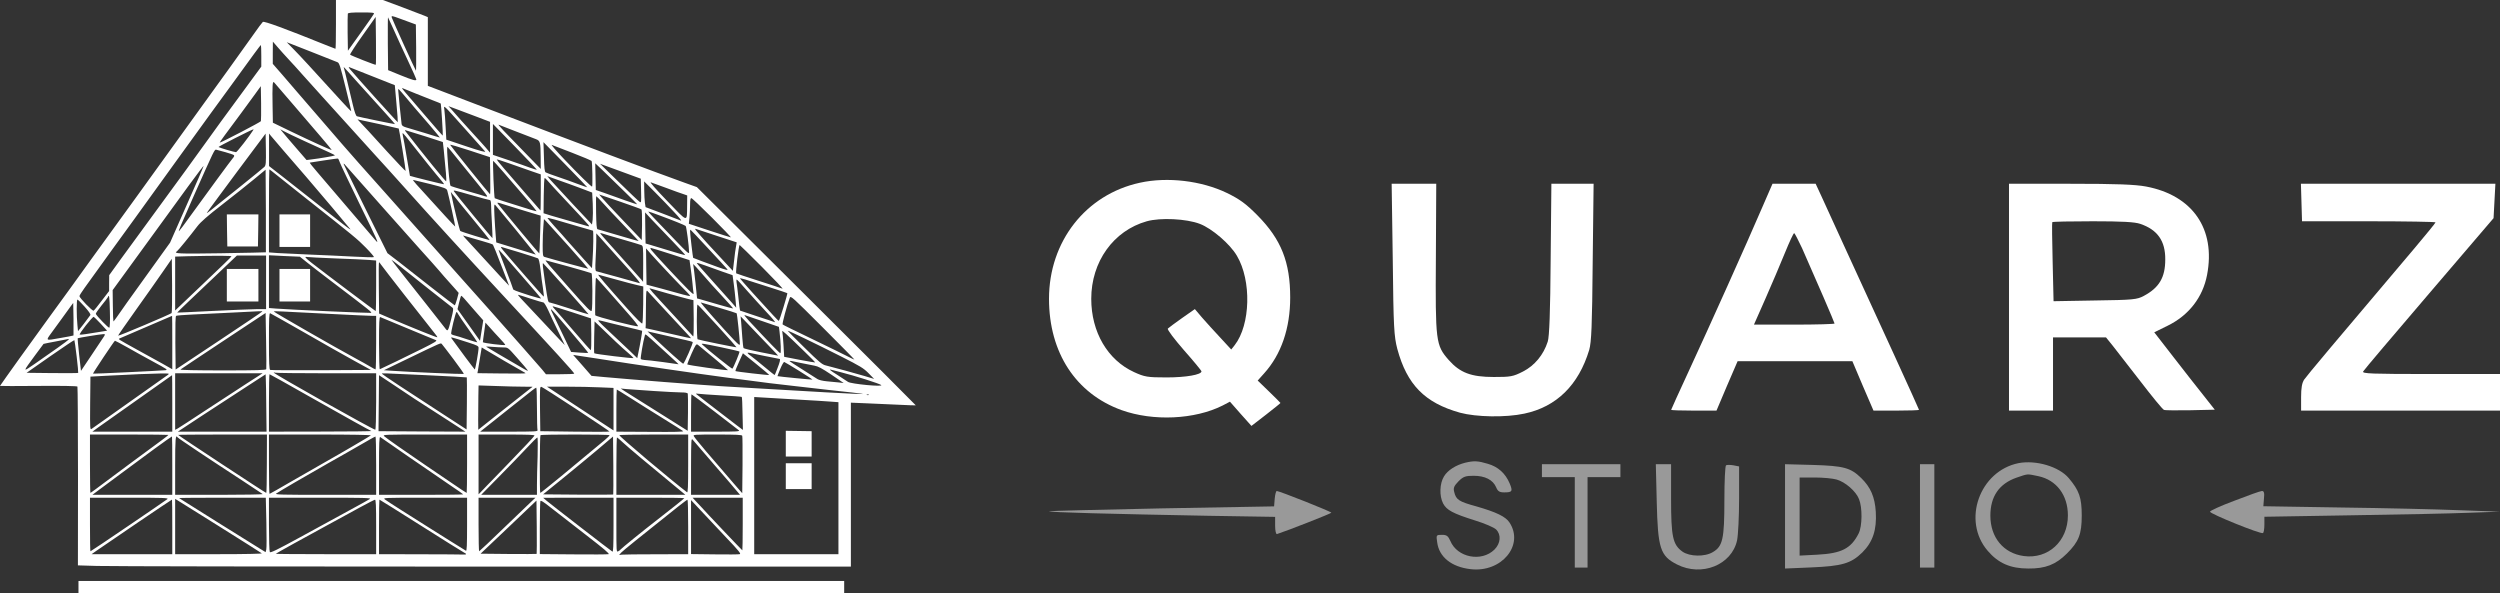 <?xml version="1.0" encoding="UTF-8"?> <svg xmlns="http://www.w3.org/2000/svg" width="2612" height="620" viewBox="0 0 2612 620" fill="none"><rect x="0" y="0" width="2612" height="620" fill="#333333" stroke="none"/><path d="M351 25.5C351 39.5 350.8 51 350.5 51C350.3 51 345.2 49 339.3 46.6C298.7 30.2 275.9 21.8 274.6 22.9C273.9 23.5 269.5 29.3 265 35.8C250.5 56.2 229.3 85.7 212 109.5C202.8 122.1 187.1 144 177 158C161.9 179 133.3 218.6 94.5 272C91.1 276.7 81.2 290.4 72.5 302.5C63.7 314.6 53 329.4 48.5 335.5C38.2 349.4 0 402.8 0 403.2C0 403.4 18.1 403.4 40.2 403.2C64.6 403 80.6 403.3 80.9 403.9C81.2 404.4 81.5 446.6 81.5 497.8L81.4 590.7L101.5 591.3C112.5 591.7 294.2 592 505.3 592H889V506.4V420.7L905.8 421.4C915 421.8 930.2 422.5 939.5 422.9C948.9 423.4 956.6 423.6 956.8 423.5C956.9 423.4 905.6 372 842.6 309.4L728.1 195.5L715.8 191.1C683.4 179.5 611.3 152.4 496.5 108.6C481.7 102.9 464.4 96.3 458.3 94L447 89.7V53.8V17.9L443.4 16.4C441.4 15.6 430.8 11.5 419.9 7.4L400 -8.82149e-06H375.5H351V25.5ZM390.7 14.4C390.4 15.2 384.1 24.2 376.8 34.4L363.5 53L363.2 34.3C363.1 24 363.2 15 363.4 14.3C363.8 13.3 367.4 13 377.6 13C388.8 13 391.1 13.2 390.7 14.4ZM431 24.3L434.5 25.6L434.8 50C434.9 63.4 434.8 74.2 434.6 73.9C433.8 73.1 410 20.7 409.4 18.5C408.8 16.2 408.9 16.2 418.2 19.6C423.3 21.5 429.1 23.6 431 24.3ZM392.6 67.7C392.2 68.1 366.9 58.2 365.8 57.1C365.4 56.8 371.2 47.7 378.8 37.1L392.5 17.7L392.8 42.5C392.9 56.1 392.9 67.5 392.6 67.7ZM411.8 32C415.1 39.4 421.6 53.7 426.4 63.8C431.1 73.9 435 82.5 435 83C435 84.8 431.5 83.9 418.5 78.6L405.5 73.3L405.2 45.5C405.1 30.2 405.2 17.8 405.4 18.1C405.6 18.3 408.5 24.6 411.8 32ZM302 62.5C305.6 66.3 312.1 73.5 316.5 78.5C320.9 83.4 329.4 92.9 335.5 99.6C341.5 106.2 353.9 119.9 363 130C372.1 140.1 384.9 154.3 391.5 161.5C398.1 168.6 412.9 185.1 424.5 198C449.3 225.8 487.1 267.2 524.5 307.5C580.5 367.9 600 389.3 600 390.4C600 390.7 593.3 391 585.2 391H570.4L566.5 386.2C561.9 380.8 533.7 348.8 512.9 325.4C505 316.6 492 302 484 293C458.9 264.8 410.4 210.2 394.1 192C379 175.1 370.2 165.2 357.4 150.5C350.4 142.4 316.7 103.3 310 95.6C307.5 92.7 300.9 85 295.3 78.5L285 66.7V55.1L285.1 43.5L290.3 49.5C293.1 52.8 298.4 58.6 302 62.5ZM352.6 65C354.5 65.7 355.6 69.3 360.9 90.7C364.3 104.3 367 115.8 367 116.2C367 116.6 362.4 111.9 356.8 105.7C322.2 67.7 313.9 58.7 307.1 51.8L299.6 44.1L325.1 54.1C339 59.7 351.5 64.6 352.6 65ZM273 58.3V69.6L249.8 101.2C237 118.5 222.6 138.3 217.8 145.1C213 151.9 202.3 166.7 194 178C170.9 209.5 138.8 253.4 125.8 271.3L114.1 287.5L114 295.8V304.1L106.4 314C102.3 319.5 98.4 324.3 97.8 324.6C96.7 325.3 83.1 311.3 83 309.4C83 308.7 85.4 304.9 88.3 300.9C112.2 267.7 124.3 250.9 141 228C151.6 213.4 171.1 186.4 184.3 168C197.6 149.6 213.8 127.1 220.5 118C227.2 108.9 236.5 96.1 241.3 89.5C264.6 57.3 272.2 47 272.6 47C272.8 47 273 52.1 273 58.3ZM374.1 86.6C399.5 114.6 412.9 129.5 412.7 129.7C412.4 129.9 375.4 122.3 373 121.5C371.9 121.2 370.5 117.3 368.7 109.7C367.3 103.6 364.7 92.8 363 85.8C361.4 78.9 359.7 72.3 359.4 71.3C358.9 69.7 359 69.7 360.2 71.1C360.9 72 367.2 78.9 374.1 86.6ZM389.5 79.9L412.5 89L414.2 108.2C415.2 118.7 415.8 127.5 415.6 127.7C415.3 128 369.6 77.3 365.5 72.1C364.2 70.4 364 69.8 365 70.2C365.8 70.5 376.9 74.9 389.5 79.9ZM305.6 108.4C315.4 119.9 328.8 135.4 335.2 142.9C341.6 150.4 346.7 156.6 346.6 156.7C346.2 157.1 325.2 147.6 304.3 137.5L285.1 128.2L284.8 111.3C284.4 89.1 284.7 84.2 286.4 86.1C287.1 86.9 295.7 96.9 305.6 108.4ZM272.6 126.6C272.2 127.6 231.1 149 229.6 149C229.3 149 231.7 145.5 234.9 141.2C244.2 128.8 260.1 107.2 266.6 98.2L272.5 90L272.8 107.7C272.9 117.5 272.8 126 272.6 126.6ZM434 97.6C440.3 100.1 448.8 103.5 452.9 105.1C456.9 106.6 460.3 108 460.5 108.2C460.9 108.6 463 141.4 462.6 141.7C462.5 141.9 453.8 132 443.4 119.8C433 107.7 424.1 97.2 423.5 96.6C423 96 421.8 94.6 421 93.6C419.7 91.8 419.7 91.7 421 92.3C421.8 92.6 427.7 95 434 97.6ZM423.6 101.2C427.4 105.8 431.7 110.9 433.3 112.7C438.4 118.3 459.8 143.5 459.6 143.7C459.5 143.8 452.5 141.7 444 139C435.5 136.4 426.6 133.7 424.3 133.1C421.2 132.2 419.9 131.3 419.6 129.7C419.2 127.7 416 95.6 416 93.7C416 92.3 416.7 93 423.6 101.2ZM486.6 135.5C497 147.1 506.1 157.3 506.8 158.2C507.8 159.4 501.9 157.8 487.2 152.9L466.3 145.9L465.6 132.7C465.2 125.4 464.7 117.5 464.3 115C463.7 109.5 461.4 107.4 486.6 135.5ZM497.3 121.7L512 127.3V143.4V159.5L507.3 154C504.6 151 499.6 145.3 496 141.5C492.4 137.6 485.9 130.4 481.5 125.5C477.2 120.5 472.5 115.2 471.1 113.7L468.5 110.9L475.5 113.5C479.4 114.9 489.1 118.6 497.3 121.7ZM398.4 130.1C408.3 132.3 416.5 134.2 416.6 134.3C417.1 135 424.1 178.2 423.8 178.6C423.5 178.8 414.8 169.7 404.4 158.3C394 146.8 385.3 137.3 385 137C384.7 136.7 382 133.9 379 130.6L373.5 124.7L377 125.5C378.9 125.9 388.6 128 398.4 130.1ZM560.8 177.1C561 177.6 558.1 176.8 554.3 175.4C550.6 174 540.2 170.3 531.3 167.3L515 161.8V145.6V129.5L537.8 152.9C550.3 165.8 560.6 176.7 560.8 177.1ZM539.5 137.5C548.9 141.1 558.1 144.7 560 145.4C564.4 147.1 564.8 148.5 564.9 164L565 176.5L552.8 164C526.1 136.7 519.6 129.8 521 130.3C521.8 130.6 530.2 133.8 539.5 137.5ZM264.4 136.2C260.9 141.9 247.6 159 246.6 159C244.9 159 229 154.3 228.3 153.6C227.8 153.2 262.9 135.4 264.8 135.1C265 135 264.8 135.6 264.4 136.2ZM319 147.8C329.7 152.7 341.2 157.9 344.4 159.4C347.6 160.8 350.1 162.2 349.9 162.4C349.4 162.9 333.6 165.6 325.9 166.5L320.3 167.2L308.7 153.8C302.4 146.5 296.2 139.3 295 137.7L292.8 135L296.2 136.9C298 138 308.3 142.9 319 147.8ZM444.5 142.5C454.4 145.6 462.6 148.3 462.7 148.4C462.9 148.6 463.9 159.3 465.9 180.8C466.3 185.3 466.4 189.2 466.2 189.5C465.7 190 442.8 161.9 423.6 137.1C422.7 136 422.9 135.8 424.5 136.3C425.6 136.6 434.6 139.4 444.5 142.5ZM430.5 150.7C438.3 160.8 455.9 182.6 462.1 189.8C463.2 191.1 464 192.3 463.8 192.5C463.5 192.8 428.8 184.1 428.3 183.7C428.2 183.6 426.7 174.9 425 164.5C423.3 154 421.5 144 421 142.2C420.6 140.5 420.5 139 420.8 139.1C421.2 139.1 425.6 144.3 430.5 150.7ZM276.3 174.3C275.3 175.3 263.5 185 250 195.8C236.5 206.5 223.3 217.2 220.6 219.4C217.9 221.6 215.9 222.9 216.1 222.4C216.3 221.9 221.9 214.3 228.4 205.5C235 196.7 243.5 185.2 247.3 180C251.2 174.8 259.6 163.6 265.9 155.1L277.5 139.6L277.8 156C278 170.4 277.8 172.5 276.3 174.3ZM295.9 157C301.9 163.9 312.8 176.5 320.1 185C332.7 199.6 362.7 235.2 366 239.4C366.8 240.5 363.5 238.2 358.5 234.3C348.2 226.1 315.8 200.7 295.2 184.5L281.1 173.5V156.5V139.5L283.1 142C284.2 143.4 290 150.1 295.9 157ZM613.6 195.7C613.5 195.8 608.9 194.2 603.3 192.1C597.7 189.9 588.2 186.6 582.3 184.6C576.4 182.6 570.9 180.6 570.1 180.1C569 179.4 568.6 175.6 568.3 163.8L567.8 148.5L590.8 172C603.4 184.9 613.7 195.6 613.6 195.7ZM512.2 183.6C512.4 194.3 512.3 203 512 203C511.4 202.9 470.7 152.5 470.3 151.3C470.1 150.8 479.4 153.5 490.9 157.3L511.9 164.2L512.2 183.6ZM598 159.7C608.7 163.8 617.8 167.7 618.1 168.2C618.9 169.4 619.3 195 618.6 195C617.6 195 604 181.7 589.8 166.7C581.4 157.9 575.4 151 576.5 151.4C577.6 151.8 587.3 155.6 598 159.7ZM481.6 170.5C488.8 179.3 497.8 190.5 501.8 195.4C505.8 200.3 509 204.6 509 205.1C509 205.6 507.9 205.5 506.5 205C505.2 204.5 496.7 202 487.8 199.5C478.8 196.9 471.2 194.6 470.8 194.2C469.9 193.3 468.5 179.8 467.5 163.5C467 156.5 467.1 152.9 467.7 153.5C468.3 154 474.5 161.7 481.6 170.5ZM235.5 159C239.9 160.2 243.9 161.6 244.4 162.1C245 162.6 244.6 163.9 243.3 165.2C241.3 167.5 217.2 200.3 198.1 226.7C192.5 234.6 187.5 241.2 187 241.5C186 242.1 189.2 234.5 202.8 203.9C223.9 156.5 224.2 155.9 225.9 156.4C226.8 156.7 231.1 157.8 235.5 159ZM355.1 169.8C355.8 171.8 365.5 192.2 376.6 215C394.2 250.8 396.4 255.8 392.7 251.5C379.5 235.9 339.4 189 331.8 180.2C326.9 174.6 323.3 170 323.7 169.9C324.1 169.9 330.8 168.9 338.5 167.6C346.2 166.4 352.8 165.5 353.2 165.7C353.5 165.9 354.4 167.7 355.1 169.8ZM554.8 178.7L565 182.2V201.3C565 211.7 564.8 220.1 564.7 219.9C564.5 219.7 557.6 211.8 549.4 202.4C527.3 177.1 519 167.3 519 166.6C519 166.3 524.7 168.1 531.8 170.6C538.8 173.1 549.1 176.8 554.8 178.7ZM526.3 180.2C532.1 187 542.3 198.8 548.9 206.4C555.5 214.1 560.8 220.5 560.7 220.7C560.5 220.8 557.7 220.1 554.4 219.1C551.2 218 541.5 215 533 212.4C524.5 209.8 517.2 207.4 516.9 207.1C516.2 206.5 514.6 168 515.3 168C515.5 168 520.4 173.5 526.3 180.2ZM370.6 183.6C376 189.6 390.2 205.6 402 219C413.8 232.4 430.3 250.9 438.5 260C446.8 269.1 456 279.5 459 283C462 286.6 466.3 291.5 468.6 294C470.9 296.5 474.2 300.2 476 302.3L479.2 306L477.5 312.5C476.5 316.1 475.4 319 475.1 319C474.8 319 463.9 310.6 451 300.5C438.1 290.3 422.4 278 416.2 273.2L404.8 264.5L381.9 218.3C369.3 192.8 359 171.7 359 171.3C359 170.9 359.4 171 359.9 171.5C360.3 172.1 365.2 177.5 370.6 183.6ZM651.7 199.4C659.6 207 665.9 213.4 665.7 213.5C665.6 213.6 659.9 211.7 653 209.3C646.1 206.8 636.5 203.4 631.5 201.6L622.5 198.5L622.2 184.5L621.9 170.6L629.7 178C634 182.1 643.9 191.7 651.7 199.4ZM657.5 182.3L669.5 186.7L669.8 199.4C670.1 211.7 670 212.1 668.2 210.8C667.1 210.1 657.4 200.9 646.6 190.3L626.9 171.1L636.2 174.5C641.3 176.3 650.9 179.9 657.5 182.3ZM195.3 213.6L177.7 253.5L157.2 282C132.6 316.1 127.7 323.1 122.6 330.5C120.5 333.6 118.6 336 118.5 335.8C118.3 335.6 118 328.2 117.9 319.3L117.7 303.1L137.2 276.3C195.8 195.6 212.3 173 212.8 173.4C212.9 173.6 205.1 191.7 195.3 213.6ZM277.8 263.6C277.6 263.7 256.5 264.2 230.7 264.6C185.8 265.3 180.9 265 184.9 262.5C186 261.9 198.7 246.3 206.3 236.3C209.7 231.9 216.8 225.6 232.2 213.7C243.9 204.6 258.9 192.7 265.5 187.2L277.5 177.3L277.8 220.3C277.9 244 277.9 263.4 277.8 263.6ZM287.7 181.8C290.9 184.4 305.4 196 320 207.5C369.2 246.3 373.5 249.8 382.4 258.9C387.3 263.9 391 268.3 390.7 268.6C390.4 269 380.7 268.7 369.3 268.1C357.9 267.5 337.5 266.5 324 266C310.5 265.4 295.3 264.7 290.3 264.4L281 263.7V220.4C281 196.5 281.2 177 281.4 177C281.7 177 284.5 179.2 287.7 181.8ZM606.6 196.6L618.7 201.2L619.3 212.8C619.6 219.2 619.5 226.8 619.2 229.6L618.5 234.6L598.5 213.3C587.5 201.5 577 190.1 575.1 188L571.8 184L583.1 188.1C589.4 190.3 600 194.1 606.6 196.6ZM572 188.7C573.1 190.2 582.9 200.7 593.7 212.2C604.5 223.6 613.9 233.9 614.7 234.9C616 236.8 615.9 236.8 612.8 235.9C611 235.4 603.9 233.4 597 231.4C590.1 229.5 580.8 226.8 576.2 225.4L567.9 222.8L568.1 204.4C568.2 194.3 568.6 186 569.1 186C569.5 186 570.8 187.2 572 188.7ZM449.5 192.3C464.8 196.2 466.6 196.9 467.3 199.1C468.6 203.3 475.9 236.4 475.6 236.7C475.4 237 461.9 222.3 435.2 192.8C432.8 190.2 431.2 188 431.7 188C432.1 188 440.2 190 449.5 192.3ZM704.7 222C709.6 227.1 712.6 231 711.5 230.5C710.4 230.1 701.6 226.7 692 223L674.5 216.4L673.8 212C673.5 209.5 673.1 203.4 673.1 198.5L673 189.5L684.5 201C690.8 207.3 699.9 216.8 704.7 222ZM696.5 196.5C704.2 199.4 712.2 202.3 714.3 202.9L718 204.2L717.9 214.8C717.7 232.7 719.3 233 697 209.9C684.6 197 678.5 190 680 190.5C681.4 190.9 688.8 193.6 696.5 196.5ZM493 204C502.6 206.8 511.1 209 511.7 209C512.6 209 513 210.7 513.1 214.2C513.1 217.1 513.5 226 514 234C514.4 242 514.7 248.6 514.5 248.8C514.2 249.1 474.7 201.1 474.2 199.8C473.6 198.5 474.5 198.7 493 204ZM493.3 228C503.5 240.4 511.7 250.6 511.6 250.7C511.2 251.2 481.8 242.2 480.9 241.3C480.2 240.6 474.1 216 471.5 203L471 200.5L472.9 203C473.9 204.4 483.1 215.6 493.3 228ZM670.2 218.8C670.7 219.3 670.9 226.7 670.8 235.3L670.5 250.8L650.9 230.2C640 218.8 630 208.1 628.6 206.3L626 203.2L647.7 210.6C659.6 214.7 669.8 218.4 670.2 218.8ZM630 212.2C633.6 216.2 642.1 225.4 649 232.5C655.9 239.7 662.8 247 664.4 248.7L667.3 251.9L659.9 249.9C654.1 248.3 638.4 243.7 624.3 239.5C623.4 239.2 623 234.3 622.8 222C622.6 212.7 622.7 205 623 205C623.3 205 626.5 208.3 630 212.2ZM744 227.5C755.3 238.8 764.1 248 763.6 248C763.1 248 753.1 244.8 741.2 240.9L719.7 233.8L720.4 227.1C720.7 223.5 721 217.5 721 213.7C721 209 721.4 207 722.3 207C723 207 732.7 216.2 744 227.5ZM549.2 220.6L564.9 225.3L564.3 244.9C564 255.7 563.6 264.6 563.5 264.8C563.2 265.1 527.3 222.1 520.1 212.8C519 211.3 519.9 211.4 526.2 213.5C530.2 214.8 540.6 218 549.2 220.6ZM539.4 240.7C550.7 254.6 559.9 266 559.8 266C559.6 265.9 550.3 263.1 539 259.6L518.5 253.3L517.9 245.9C517.5 241.8 517 232.7 516.6 225.6C516.1 214.8 516.3 212.9 517.4 214.1C518.1 214.9 528 226.9 539.4 240.7ZM687.8 224.6C703.3 230.3 715.4 235.2 716.4 236.1C717.2 236.8 719.9 257.5 720 263.8C720 265.7 717.2 263.2 706.8 252.3C699.5 244.7 689.7 234.6 685.1 229.7C680.4 224.9 677 221 677.4 221C677.8 221 682.5 222.6 687.8 224.6ZM702.4 251.8C710 259.7 716.1 266.3 715.9 266.5C715.6 266.7 707.8 264.5 698.5 261.6C689.1 258.7 679.9 255.9 678 255.4L674.5 254.4L674.2 238.2L674 221.9L681.2 229.7C685.2 234 694.7 243.9 702.4 251.8ZM604.2 236.6C612.4 239 619.2 241 619.5 241C620.2 241 619.9 260.3 619.1 271.3L618.5 280.2L610.4 271.3C606 266.5 598.8 258.4 594.5 253.5C590.2 248.5 583.4 240.8 579.3 236.4C575.3 231.9 572 228 572 227.8C572 227.2 581.7 229.8 604.2 236.6ZM593.9 257C605.4 269.9 614.7 280.6 614.6 280.8C614.3 281 576.9 270.9 568.8 268.4C567.2 267.9 567 266.4 567 256.1C567 249.6 567.3 240.8 567.7 236.6L568.3 228.9L570.6 231.2C571.9 232.5 582.3 244.1 593.9 257ZM749.2 246.5L769.7 253.2L769 257.4C768.5 259.6 767.6 266.3 767 272.2L765.7 283L763.1 280.2C742.2 257.9 732.6 247.3 727.5 241.1C726 239.2 725.9 238.8 727.1 239.2C728 239.6 737.9 242.8 749.2 246.5ZM740.1 259.8C750.2 270.6 759.1 280.3 759.9 281.3C760.9 282.6 758.6 282.1 749.9 279C739.1 275.1 724.9 269.8 724.2 269.4C723.9 269.2 721 244.6 721 241.7C721 240.8 721.2 240 721.4 240C721.6 240 730 248.9 740.1 259.8ZM649.8 250C659.5 252.8 668.5 255.5 669.8 256C672 256.9 672 257.2 672 275.7L671.9 294.5L669.9 292C668.7 290.6 658.7 279.4 647.7 267.1C636.6 254.8 627.3 244.4 627.2 243.9C627 243.4 628 243.4 629.5 244C630.9 244.5 640.1 247.3 649.8 250ZM647.8 271.5C665.5 291 670.1 296.6 668 295.8C667.2 295.5 657.1 292.7 645.5 289.5C634 286.4 623.9 283.6 623.1 283.4C621.9 283 621.8 280.8 622.3 270.8C622.7 264.1 623 255.3 623 251.2V243.8L627.8 249.1C630.4 252 639.4 262.1 647.8 271.5ZM504.3 252C509.7 253.5 514.5 255.1 515 255.6C515.4 256.1 519.4 265.9 523.8 277.5L531.9 298.5L524.8 291C518.2 283.9 490 253.1 485.6 248.3L483.7 246L489.1 247.6C492.1 248.5 498.9 250.5 504.3 252ZM796.4 279.2C809.1 292 818.6 302 817.5 301.6C816.4 301.1 805.2 297.4 792.6 293.4C780 289.4 769.5 285.8 769.2 285.6C768.4 284.7 771.8 256 772.8 256C773 256 783.7 266.4 796.4 279.2ZM543.5 263.9C552.9 266.8 561.2 269.5 562 269.9C563 270.5 563.8 274 564.7 281.6C565.3 287.6 566.5 296.5 567.3 301.3C568 306.1 568.4 310 568.1 309.9C567.5 309.9 532.3 269.6 525.5 261.3C523 258.2 522.8 257.7 524.5 258.2C525.6 258.5 534.2 261.1 543.5 263.9ZM700.7 265.4L720.4 271.8L721.6 280.2C722.3 284.7 723.1 291.9 723.5 296C723.8 300.1 724.3 304.6 724.6 306C725 308.1 724.1 307.5 719 302.5C711.6 295.3 682.2 263.8 680.3 261C679.5 259.9 679.3 259 679.9 259C680.4 259 689.8 261.9 700.7 265.4ZM700.1 287C708.2 295.5 716.2 303.8 717.9 305.4C719.6 307.1 721 308.7 721 309.1C721 309.5 717.7 308.9 713.8 307.8C709.8 306.6 699.5 303.8 691 301.5L675.5 297.4L675.2 278.5L675 259.5L680.2 265.5C683.1 268.8 692.1 278.5 700.1 287ZM544.6 287.6C555.6 300.2 564.9 311.1 565.3 311.7C565.6 312.2 560.4 310.9 553.7 308.8C538 303.7 536 303 536 301.8C536 301.3 532.6 292.2 528.5 281.5C524.4 270.8 521 261.7 521 261.3C521 260.4 521.6 261.1 544.6 287.6ZM241.8 267.9C241.7 268.4 230.3 279.5 216.5 292.5C202.8 305.6 189.6 318.1 187.3 320.3L183 324.4V296.2V268.1L196.3 267.7C228 267 242.1 267.1 241.8 267.9ZM278 295V323H267.8C262.1 323.1 241.3 323.9 221.5 324.9C201.7 325.9 185.4 326.7 185.2 326.6C185.1 326.4 191.4 320.3 199.2 312.9C207 305.5 221 292.2 230.4 283.3L247.5 267H262.8H278V295ZM320.4 273.9C324.3 277.1 335.6 285.8 345.5 293.3C388.5 326 389.2 326.5 387.4 326.9C385.6 327.2 302.1 323.5 288.3 322.4L281 321.8V294.3V266.7L297.1 267.5L313.3 268.2L320.4 273.9ZM350.5 270C365.9 270.5 381.8 271.3 385.8 271.6L393 272.2V298.6C393 313.1 392.8 325 392.5 325C392.1 325 339.5 285.5 325.8 274.8C318.9 269.4 317.6 267.9 320.8 268.5C321.7 268.7 335.1 269.4 350.5 270ZM179.3 327.1C177.7 328.5 123.9 351.3 123.4 350.7C123.2 350.5 131.7 338.3 142.3 323.4C152.9 308.6 165.6 290.5 170.5 283.4L179.5 270.4L179.8 298.4C179.9 313.8 179.7 326.7 179.3 327.1ZM450.5 304C462 313.1 472 321 472.8 321.5C473.9 322.4 473.7 324.3 471.5 333C468.1 346.6 467.9 346.8 465 342.8C463.7 341 455.3 330.3 446.3 319C422 288.4 409 271.8 409 271.4C409 271.2 413.7 274.8 419.4 279.3C425 283.8 439.1 294.9 450.5 304ZM593.8 278.4C606.5 282 617.4 285.1 618 285.5C619.1 286.2 619.3 321 618.2 324.6C617.6 326.3 613.9 322.6 595 301.2C573.1 276.5 569.3 272 570.2 272C570.5 272 581.1 274.9 593.8 278.4ZM397.8 276.1C399.6 278.9 444.1 335.8 454.6 348.8C456.1 350.6 457.1 352.2 456.9 352.4C456.5 352.8 430.3 342.2 406.3 332L396.1 327.6L395.8 300.8C395.6 286.1 395.7 274 396 274C396.3 274 397.1 274.9 397.8 276.1ZM755 283.9L765.4 287.5L766.6 296.5C767.3 301.4 768.1 309.1 768.5 313.5L769.2 321.5L764.9 316.5C762.5 313.8 753.2 303.5 744.3 293.5C735.3 283.6 728 275.2 728 274.8C728 274.4 731.7 275.5 736.3 277.2C740.8 278.9 749.2 281.9 755 283.9ZM591.4 301.5C604.4 316.1 615 328.2 615 328.4C615 328.6 606.1 325.9 595.3 322.4C584.4 318.9 575 316 574.3 316C572.6 316 572.3 314.3 569.5 295.4C567 278.4 566.7 275 567.4 275C567.6 275 578.4 286.9 591.4 301.5ZM734.1 286.7C739.2 292.7 748.5 303 754.7 309.6C760.9 316.3 766 322 766 322.2C766 322.5 759.4 320.8 751.3 318.4C743.1 316 734.7 313.5 732.4 312.9L728.3 311.8L726.6 295.2C725.6 286 724.6 277.9 724.4 277.2C724.2 276.6 724.2 276 724.4 276C724.6 276 729 280.8 734.1 286.7ZM643.1 291.9C652.6 294.6 663.1 297.3 666.3 298L672.1 299.3L672 318C671.9 328.2 671.5 337.2 671.1 337.9C670.6 338.7 665.3 333.4 655.4 322.4C632.6 296.8 624.2 287 625.2 287C625.4 287 633.5 289.2 643.1 291.9ZM635 303.5C641.3 310.6 651.1 321.8 656.8 328.3C662.6 334.8 666.9 340.4 666.6 340.8C665.5 341.9 622 330.7 621.9 329.3C621.8 328.6 621.8 327.1 621.8 326C621.8 303.3 622.2 289.9 622.8 290.2C623.2 290.3 628.7 296.3 635 303.5ZM804.9 300.4C814.5 303.5 822.5 306.1 822.6 306.3C823.1 306.8 814.3 335.5 813.7 335.3C812.9 335 807.8 329.6 786.5 306.1C779.4 298.2 773.4 291.4 773.2 291C772.9 290.1 776.5 291.2 804.9 300.4ZM780.7 303.9C786.4 310.3 795.6 320.5 801.2 326.5C806.9 332.5 810.6 337 809.5 336.6C808.4 336.2 799.9 333.3 790.5 330.3C781.2 327.2 773.4 324.6 773.2 324.5C773 324.3 772.2 318.2 771.5 310.9C770.7 303.5 769.8 296.3 769.5 294.7C769.3 293.2 769.4 292 769.8 292.1C770.2 292.1 775.1 297.4 780.7 303.9ZM697.7 306.6C706.9 309.2 716.8 311.8 719.5 312.5L724.5 313.6L724.8 333C724.9 343.7 724.7 352 724.2 351.5C723.7 350.9 715 341.5 704.9 330.5C679.4 303 677.3 300.6 679.2 301.3C680.1 301.6 688.4 304 697.7 306.6ZM698.6 328C710 340.4 720 351.1 720.7 351.8C721.4 352.5 722 353.3 722 353.4C722 353.6 714.7 352 705.8 349.9C696.8 347.8 686.1 345.4 682 344.5L674.5 342.9L674.7 338.7C674.8 336.4 674.9 327.3 674.9 318.5C675 305 675.2 302.8 676.4 304C677.1 304.8 687.1 315.6 698.6 328ZM554.2 312C560.9 314.2 567 316 567.7 316C568.5 316 570.7 319.7 572.8 324.2C574.8 328.8 579.5 338.8 583.3 346.5L590.1 360.5L586.2 356.5C583 353.2 563.8 332.8 544.1 311.7C542.2 309.7 540.9 308 541.4 308C541.8 308 547.6 309.8 554.2 312ZM114.8 325.4C115.1 335.3 114.8 342 114.2 342.4C113.4 342.9 101 330.2 100.1 327.9C100 327.3 102.6 323.5 105.9 319.4C109.3 315.3 112.3 311.3 112.7 310.5C114 306.8 114.5 310.1 114.8 325.4ZM485 311.9C486.4 313.5 491.4 319.3 496.2 324.8L504.9 334.7L503.2 345.4L501.5 356.1L489.8 339.6L478 323L479.7 316C480.6 312.2 481.6 309 481.9 309C482.2 309 483.6 310.3 485 311.9ZM892.7 375.7C892.5 375.8 888.9 374.1 884.7 371.9C880.5 369.7 863.8 361.6 847.7 353.8C831.7 346.1 818.1 339.5 817.7 339C817 338.4 822.2 318.9 825.2 311.1C826.1 308.7 827.8 310.3 859.5 342C877.9 360.4 892.8 375.5 892.7 375.7ZM88.5 320.5C92.8 325.3 94.9 328.4 94.4 329.2C94 329.9 90.9 334 87.6 338.3L81.5 346L80.9 339.8C79.9 330 79.9 313 80.9 313C81.4 313 84.8 316.4 88.5 320.5ZM750.8 321.4C760.9 324.4 769.3 327 769.6 327.3C770.2 327.8 772.9 354.3 773 359C773 361.2 772.3 360.8 766.7 355C755.7 343.5 731.3 316 732.2 316C732.3 316 740.7 318.4 750.8 321.4ZM76.8 350.5C76.6 350.7 70.3 351.9 62.7 353.2C47.2 356 47.6 356.2 53.8 347.7C55.9 344.9 60.7 338.2 64.5 333C68.3 327.8 72.5 321.9 73.9 320L76.5 316.5L76.8 333.4C76.9 342.7 76.9 350.4 76.8 350.5ZM749.7 340.5C760.7 352.6 769.6 362.6 769.5 362.8C769.1 363.2 730.1 355.2 728.9 354.5C727.8 353.8 727.7 317.7 728.8 318.2C729.2 318.3 738.6 328.4 749.7 340.5ZM598 326.3L617.5 332.7L617.8 349.4C617.9 358.9 617.7 366 617.2 365.8C616.7 365.7 608.9 356.9 600 346.5C591.1 336 582.1 325.8 580.2 323.7C578.2 321.7 577 320 577.6 320C578.1 320 587.3 322.8 598 326.3ZM595.7 345.8C606.3 358.2 614.8 368.5 614.6 368.7C614.4 368.9 610.3 368.7 605.5 368.4L596.7 367.7L587.3 348.1C582.2 337.3 577.3 327.3 576.5 325.7C575.7 324.2 575.4 323 575.8 323.1C576.2 323.1 585.1 333.3 595.7 345.8ZM274 325.5C274 325.8 253.6 339.5 228.8 356L183.5 386.1L183.2 358.4C183.1 339.3 183.3 330.4 184 330C184.6 329.6 192.4 329 201.3 328.6C210.2 328.2 228.8 327.3 242.5 326.6C275.2 324.9 274 324.9 274 325.5ZM345.5 328C366.9 329.1 386.4 330 388.7 330H393V358C393 373.4 392.7 386 392.4 386C392 386 389.2 384.5 386.1 382.6C383 380.8 376.9 377.3 372.5 375C349.6 362.6 286 326.1 286 325.4C286 325.1 290.6 325.2 296.3 325.5C301.9 325.8 324 327 345.5 328ZM478.7 328.2C479.3 329.5 484.1 336.5 489.4 343.9C494.7 351.3 498.8 357.5 498.7 357.6C498.5 357.8 493.9 356.4 488.3 354.6C482.8 352.7 476.9 350.9 475.1 350.5C473.4 350.2 471.8 349.4 471.4 348.9C470.8 347.8 476 326 477 326C477.4 326 478.2 327 478.7 328.2ZM278.2 385.7C277.9 386.7 267.9 387 232.7 387C205.7 387 188 386.6 188.5 386.1C189.1 385.6 209.3 372.1 233.5 356.1L277.5 327L278 355.7C278.3 371.6 278.4 385.1 278.2 385.7ZM317.6 347.2C336.2 357.9 359.6 371.2 369.5 376.6L387.5 386.5L335.5 386.8C306.9 386.9 282.9 386.8 282.3 386.5C281.3 386.2 281 379.2 281 356.4C281 332.4 281.2 326.9 282.3 327.3C283 327.6 298.9 336.5 317.6 347.2ZM796.7 335.6L813.8 341.5L814.4 346C815.8 357.4 816.2 369 815.3 369C814.4 369 803.4 357.6 782 334.6C779 331.3 777.2 328.9 778 329.2C778.8 329.4 787.2 332.3 796.7 335.6ZM180 357.9V385.8L169.8 380C164.1 376.9 152.3 370.3 143.5 365.5C134.7 360.7 126.6 356.1 125.6 355.4C123.8 354.2 123.8 354 125.4 353.4C126.4 353 138.9 347.6 153.3 341.4C167.7 335.2 179.6 330.1 179.8 330C179.9 330 180 342.6 180 357.9ZM105.2 338.2L111.9 345.5L107.7 346.2C91.7 348.9 83.7 350 83.3 349.6C82.4 348.8 96.4 331 97.9 331C98.2 331 101.5 334.3 105.2 338.2ZM417 339.5C427.2 343.7 439.6 348.9 444.5 350.9C449.5 353 454.4 355 455.5 355.4C457.1 356 454.1 357.9 441 364.4C426.7 371.5 399.1 384.9 396.8 385.8C396.4 386 396 373.7 396 358.5C396 336.7 396.3 330.9 397.3 331.3C397.9 331.6 406.8 335.3 417 339.5ZM795.4 353.1C802.1 360 808.7 367 810.3 368.6L813 371.6L795.3 368.1C785.5 366.2 777.2 364.2 776.9 363.7C776.5 363.2 776 358.5 775.6 353.2C775.2 347.8 774.7 340.6 774.4 337L773.8 330.5L778.6 335.5C781.2 338.2 788.8 346.2 795.4 353.1ZM652.1 341C662.2 343.4 670.7 345.4 670.9 345.6C671.2 345.9 668.9 359.5 666.8 369.3L665.8 374.2L658.2 366.8C653.9 362.8 644.8 354.1 637.8 347.6C630.7 341.1 625 335.4 625 334.9C625 334.5 627 334.7 629.3 335.4C631.7 336.1 642 338.6 652.1 341ZM643.5 357.2C647.9 361.3 653.8 366.7 656.7 369.1C659.5 371.5 661.9 373.8 661.9 374.1C662 374.8 621.7 370 620.9 369.1C620.6 368.8 620.6 361.1 620.8 352.1L621.2 335.8L628.4 342.7C632.3 346.5 639.1 353 643.5 357.2ZM522.4 353.8C525.7 357.2 528.1 360.2 527.9 360.4C527 361.2 504.5 358.4 504.5 357.5C504.5 356.9 505.1 352.1 505.9 346.8L507.2 337.1L511.9 342.3C514.4 345.2 519.1 350.3 522.4 353.8ZM840.2 367C846.7 373.2 851.8 378.5 851.7 378.7C851.5 378.8 844.2 377.6 835.3 375.9L819.3 372.8L818.6 360.4C818.2 353.5 817.6 347.1 817.3 346.2C816.7 344.4 821.4 348.7 840.2 367ZM878.9 372.5C898.8 382.6 902.2 384.6 907.4 389.9L913.3 395.9L903.4 392.9C894.3 390.2 872.4 384.2 862.4 381.7C859 380.9 855.3 377.8 840.7 363.4C830.9 353.9 823 345.8 823 345.6C823 344.9 852 358.9 878.9 372.5ZM716.8 355.4C720.3 356.2 723.4 357 723.7 357.4C724.5 358.1 714.9 380 713.8 380C712.9 380 697.2 366 684.5 353.9L676.5 346.2L693.5 350.1C702.9 352.3 713.3 354.7 716.8 355.4ZM108.8 351.3C108.1 352.5 102.3 361.2 96 370.5L84.6 387.5L82.7 370.7C81.7 361.4 81 353.7 81.2 353.4C81.7 353 104.2 349.3 107.8 349.1C109.9 349 110 349.2 108.8 351.3ZM691.5 364.4C698.6 370.9 705.5 377.3 706.8 378.4L709 380.6L692.8 378.3C683.8 377.1 675.1 376.1 673.3 376.1C671.6 376 669.8 375.5 669.5 375C669 374.1 672 356.4 673.7 350.7C674.3 348.5 672.9 347.4 691.5 364.4ZM489.8 358C498.5 360.8 500 361.6 500 363.4C500.1 366.7 496.7 386 496 386C495.6 385.9 477.2 361.3 472.1 354C470.6 351.8 469.4 351.5 489.8 358ZM71.6 354.9C71 355.8 54.7 367.5 36.1 380.3C23.3 389.1 23.3 389.4 36.8 371C41.5 364.7 45.4 359.4 45.5 359.3C45.5 359.2 51.4 358 58.5 356.7C65.7 355.3 71.6 354.2 71.8 354.1C72 354.1 71.9 354.4 71.6 354.9ZM80.1 372.5C81.2 381.7 81.9 389.4 81.7 389.6C81.5 389.9 69.3 389.9 54.5 389.8L27.8 389.5L52.5 372.2C66.2 362.7 77.5 355.1 77.7 355.4C77.9 355.6 79 363.3 80.1 372.5ZM132.7 362.7C139.2 366.5 151.7 373.3 160.3 378C174.5 385.7 175.7 386.5 172.8 386.8C167.9 387.3 97.6 390.7 97.2 390.4C96.7 390.1 119.4 356.1 120.1 356C120.4 356 126.1 359 132.7 362.7ZM473.9 375.4C480 383.6 484.9 390.5 484.6 390.7C484.2 391.1 425.8 388.6 409.8 387.4L401.1 386.8L424.3 375.6C461.8 357.5 460.4 358.1 461.6 359.4C462.2 360 467.7 367.2 473.9 375.4ZM745.8 374C754.1 380.9 760.7 386.6 760.6 386.7C760 387.4 718 381.5 718 380.7C718 380.2 720.1 375.1 722.6 369.3C726.9 359.9 727.4 359.1 729.1 360.2C730 360.9 737.6 367.1 745.8 374ZM753.8 362.9C763.8 365 772.3 367 772.6 367.3C773.1 367.8 766.5 383.9 765.2 385.2C764.7 385.7 739.2 365.3 733.6 359.9C732 358.5 734.2 358.8 753.8 362.9ZM526.1 363C530.6 363 530.7 363 540.1 373.7C553.5 389 553.4 388.8 548 385.8C528.7 374.6 508.4 362.7 508 362.3C507.7 362 510.7 362 514.5 362.4C518.4 362.7 523.6 363 526.1 363ZM527 377.1C536.6 382.7 545.5 387.8 546.7 388.4C548 389 549 389.7 549 390C549 390.3 537.7 390.4 523.9 390.2L498.8 389.9L499.3 387.2C499.6 385.7 500.6 379.7 501.5 373.8L503.3 363L506.4 364.9C508.1 366 517.4 371.4 527 377.1ZM799.3 372C807.4 373.6 814.3 375 814.5 375C815.6 375 814.8 378.4 812.3 384.7C810.9 388.5 809.6 391.6 809.4 391.8C809.3 392 804.5 388.2 798.9 383.5C793.2 378.7 786.8 373.6 784.8 372.1C780.7 369.3 780 368 782.8 368.6C783.7 368.8 791.2 370.3 799.3 372ZM803.6 391.8C803.1 392.2 768.9 388.3 768.4 387.7C768.1 387.5 769.8 383.2 772.1 378.2L776.2 369.1L790.1 380.3C797.7 386.4 803.8 391.6 803.6 391.8ZM623 374.5C669.5 381.8 725 389.9 759.5 394.5C805.7 400.6 807.9 400.9 831.5 403.5C844.2 404.9 859.9 406.7 866.5 407.5C873.1 408.2 883.8 409.4 890.3 410.1C896.7 410.8 901.8 411.5 901.6 411.7C901.2 412.1 838.7 408.7 787 405.5C774.1 404.7 759 403.8 753.5 403.5C729.8 402 659.2 396.5 630.8 393.9L618 392.7L608.4 381.7L598.8 370.8L602.6 371.4C604.8 371.7 613.9 373.1 623 374.5ZM836 379.1C841.2 380.2 847.8 381.5 850.7 382C854.8 382.7 858.5 384.7 868.7 391.5L881.5 400.2L876.5 399.6C873.8 399.3 868.1 398.8 864 398.4C859.5 398 855.5 397 854 396C852.6 395 845.5 390.5 838.3 386C831 381.4 825 377.6 825 377.4C825 376.7 826.3 376.9 836 379.1ZM834.8 387.4C842.7 392.3 848.9 396.4 848.8 396.6C848.5 396.8 814.2 393.5 812.3 393C812.2 393 813.5 389.6 815.2 385.5C816.9 381.3 818.8 378 819.4 378.2C820 378.4 826.9 382.5 834.8 387.4ZM878.5 388.9C892.8 392.5 919.3 400.9 920.7 402.3C922.9 404.4 889.3 401.2 886 399C884.6 398 879.8 394.9 875.3 392C867.1 386.9 865.4 385.4 868.8 386.4C869.7 386.7 874.1 387.8 878.5 388.9ZM341.1 390H393V419.5C393 435.7 392.6 449 392.1 449C389.9 449 286 390.6 286 389.3C286 389 286.7 389.1 287.6 389.4C288.5 389.7 312.5 390 341.1 390ZM175.5 391.6C173.8 392.9 101.9 443.8 96 447.9C94 449.3 94 449.1 94.2 421.4L94.5 393.5L109 392.7C139.6 391.1 158.8 390.3 168 390.2C176.7 390.1 177.3 390.2 175.5 391.6ZM257.9 400.6C248.9 406.4 229.6 419 215 428.6C200.4 438.2 187.3 446.8 185.8 447.6L183 449.1V419.5V390H228.7H274.4L257.9 400.6ZM445.4 392C468.5 393.1 487.5 394.1 487.7 394.3C487.9 394.5 487.9 406.8 487.8 421.7L487.5 448.7L463 432.8C426.6 409.3 399 391 399 390.5C399 389.8 399.3 389.8 445.4 392ZM278.2 425.8L278.5 451H232.1H185.8L211.1 434.3C225.1 425.2 245.7 411.7 257 404.4L277.5 391.1L277.7 395.8C277.9 398.4 278.1 411.9 278.2 425.8ZM320.8 412.9C363.4 437 385.7 449.4 388 450.3C388.8 450.6 365.1 450.9 335.3 450.9L281 451V421C281 404.5 281.3 391 281.6 391C281.9 391 299.6 400.8 320.8 412.9ZM180 421.5V451H138.3H96.5L102.4 446.7C118.3 435.4 179.5 392.1 179.8 392C179.9 392 180 405.3 180 421.5ZM433 416.6C437.1 419.2 450.8 428.1 463.4 436.2L486.3 451L440.9 450.8L395.5 450.5V445C395.5 442 395.7 428.8 395.8 415.7L396 392L410.8 401.8C418.9 407.3 428.9 413.9 433 416.6ZM546.4 404L556.5 404.1L554 406C552.6 407 539.8 417.1 525.6 428.4C511.4 439.7 499.8 449 499.7 449C499.5 449 499.6 433.1 499.8 413.6L500 402.7L518.2 403.3C528.1 403.7 540.9 404 546.4 404ZM602 427.4C621 439.9 636.6 450.4 636.8 450.8C636.9 451.2 620.7 451.3 600.8 451L564.5 450.5L564.2 427.1C564 405.2 564.1 403.8 565.7 404.2C566.7 404.5 583 414.9 602 427.4ZM626.8 404.7L641 405.3V427.5V449.7L618.3 434.8C605.7 426.6 590.1 416.3 583.5 411.9L571.5 404H592C603.3 404 618.9 404.3 626.8 404.7ZM561 426.4C561 438.2 561.3 448.5 561.6 449.4C562.2 450.8 559.1 451 532 451H501.7L506.6 447.1C509.3 444.9 520.7 435.8 532 426.9C543.3 418 554.1 409.4 556 407.9C557.9 406.3 559.8 405.1 560.3 405C560.7 405 561 414.6 561 426.4ZM682.8 408.5C695 409.3 708 410 711.6 410C715.9 410 718.2 410.4 718.6 411.3C718.8 412 718.9 421 718.8 431.3L718.5 450.1L688 430.9C671.2 420.4 655.5 410.5 653 408.9L648.5 405.9L654.5 406.5C657.8 406.8 670.5 407.7 682.8 408.5ZM658.7 415.8C666.3 420.7 681.5 430.2 692.5 437C703.5 443.8 713 449.8 713.7 450.4C714.6 451.2 705.1 451.4 679.5 451.2L644 451V429C644 416.9 644.2 407 644.4 407C644.7 407 651.1 411 658.7 415.8ZM753.5 413.1C765.1 413.7 774.7 414.4 775 414.7C775.3 414.9 775.7 422.8 775.8 432.2L776.2 449.2L769.8 444.4C744.2 424.8 728.4 412.6 727.5 411.8C726.9 411.1 727.6 411 729.5 411.4C731.2 411.7 742 412.4 753.5 413.1ZM746.7 430.1C759.8 440.1 771.2 448.9 772 449.6C773.2 450.8 769.5 451 747.7 451H722V431.5C722 420.8 722.2 412 722.5 412C722.8 412 733.7 420.2 746.7 430.1ZM907.7 412.6C907.4 412.9 906.5 413 905.8 412.7C905 412.4 905.3 412.1 906.4 412.1C907.5 412 908.1 412.3 907.7 412.6ZM834 417.5C848 418.3 863.2 419.2 867.8 419.6L876 420.2V499.6V579H832H788V496.9V414.8L798.3 415.4C803.9 415.7 820 416.7 834 417.5ZM176 454.4C176 454.8 169.2 459.9 138.5 482.4C132.5 486.9 120.2 496 111.2 502.7C102.2 509.5 94.7 515 94.5 515C94.2 515 94 501.3 94 484.5V454H135C157.6 454 176 454.2 176 454.4ZM278.8 484.5C278.8 501.3 278.5 515 278.2 515C277.3 515 188 456.2 186.1 454.4C185.9 454.2 206.6 454 232.3 454H278.9L278.8 484.5ZM387.5 454.9C386.3 455.9 355.8 473.8 338.5 483.5C331.9 487.2 316.5 496 304.3 503.1C292.1 510.2 281.9 516 281.6 516C281.3 516 281 502 281 485V454H334.7C365.8 454 388 454.4 387.5 454.9ZM488 484.5C488 501.3 487.8 515 487.6 515C487.3 515 480 510.2 471.3 504.2C462.6 498.3 451 490.4 445.5 486.7C423.7 471.9 402.9 457.3 401.3 455.7C399.7 454.1 402.1 454 443.8 454H488V484.5ZM558.4 455.2C557.4 456.8 548 466.9 531.4 484C524.2 491.4 514.2 501.8 509.1 507L500 516.5V485.2V454H529.6C552.9 454 559 454.3 558.4 455.2ZM636.9 454.7C636.9 455.2 634.5 457.5 631.7 459.9C600.2 486.3 565.3 515 564.5 515C563.7 515 563.9 455.4 564.7 454.7C565.6 453.7 637 453.8 636.9 454.7ZM719 484.6C719 509 718.7 515.1 717.8 514.3C702.6 502.9 647.2 456.2 647.1 454.7C647 454.3 663.2 454 683 454H719V484.6ZM775.5 455.3C775.8 456 775.9 469.7 775.8 485.9L775.5 515.3L766.4 504.9C743.2 478.2 726.2 458.2 724.9 455.7C724 454.1 725.4 454 749.5 454C769.2 454 775.2 454.3 775.5 455.3ZM180 486.5V517H138.3H96.5L103.6 511.7C107.5 508.9 117.6 501.3 126.1 495C150.8 476.5 179 456 179.7 456C179.9 456 180 469.7 180 486.5ZM185.5 456.9C186.1 457.9 218.9 479.8 253.5 502.3C264.5 509.5 273.9 515.7 274.5 516.2C275 516.6 254.6 517 229.2 517H183V486.5C183 458.5 183.4 453.6 185.5 456.9ZM393 486.5V517H339.8C294.9 517 286.9 516.8 288.5 515.7C292.1 513.2 319.2 497.4 342.5 484.2C355.2 477.1 371.4 467.8 378.5 463.7C385.7 459.5 391.8 456.1 392.3 456.1C392.7 456 393 469.7 393 486.5ZM427.5 477.6C443.6 488.7 462.9 501.9 470.4 507C477.9 512 484 516.3 484 516.5C484 516.8 464.2 517 440 517H396V486.4C396 463.5 396.3 456.1 397.2 456.6C397.8 457 411.5 466.4 427.5 477.6ZM640.7 516.7C640.5 516.9 623.9 516.9 603.8 516.8L567.4 516.5L587.4 500.3C598.5 491.3 614.9 477.7 624 470.1L640.5 456.1L640.8 486.2C640.9 502.8 640.9 516.5 640.7 516.7ZM561.7 476.7C561.3 487.5 561 501 561 506.7V517H531.9H502.7L521.7 497.7C532.1 487.2 545.1 473.7 550.6 467.8C556 462 560.9 457.1 561.4 457.1C561.9 457 562 465 561.7 476.7ZM650.8 462.3C655.7 466.9 678.5 486.1 707.9 510.2L716.1 517H680.1H644V487C644 470.5 644.3 457 644.6 457C644.9 457 647.7 459.4 650.8 462.3ZM746.5 485.9C758.1 499.2 768.8 511.7 770.3 513.6L773.2 517H747.6H722V487.2C722.1 459 722.2 457.6 723.8 459.5C724.7 460.7 735 472.5 746.5 485.9ZM175 521.4C173.1 523 95.2 576 94.5 576C94.2 576 94 563.4 94 548V520H135.2C170 520 176.2 520.2 175 521.4ZM278.3 545.8C278.6 560 278.6 572.8 278.2 574.2L277.5 576.9L271.5 573.2C264.7 569.1 187.7 520.9 187.1 520.4C186.9 520.2 207.1 520 232.2 520H277.7L278.3 545.8ZM386.5 521.3C385.4 522.1 375.5 527.5 364.5 533.5C353.5 539.5 330.6 551.9 313.6 561.3C289.8 574.3 282.5 577.9 281.9 576.8C281.4 576.1 281 563 281 547.7V520H334.7C379.7 520 388.1 520.2 386.5 521.3ZM488 548.1C488 570.2 487.7 576 486.8 575.4C483.5 573.5 460 558.7 446.5 550.2C438.3 545 425.4 536.9 418 532.2C410.6 527.5 403.4 522.8 402.1 521.8C399.8 520.1 401 520 443.9 520H488V548.1ZM557 522.3C555.6 523.6 542.5 536.2 527.8 550.3C513.2 564.5 500.9 576 500.6 576C500.3 576 500 563.4 500 548V520H529.7H559.5L557 522.3ZM641 548.6C641 571.2 640.7 577 639.8 576.3C637.6 575 574.7 526.3 571 523.1L567.5 520.1L604.3 520H641V548.6ZM715 520.5C715 520.8 700 532.8 683.6 545.5C672.3 554.2 649.1 573.1 648.5 574C648.2 574.5 647 575.5 645.9 576C644 577 644 576.5 644 548.5V520H679.5C699 520 715 520.2 715 520.5ZM776 547.5C776 562.6 775.8 575 775.6 575C775.3 575 735.8 533.4 732.5 529.5C732 528.9 729.7 526.5 727.5 524.2L723.6 520H749.8H776V547.5ZM273.5 578.1C274 578.6 256.7 579 228.7 579H183V550.1V521.2L227.8 549.2C252.4 564.6 272.9 577.6 273.5 578.1ZM180 550.5V579H137.8H95.7L101.1 575.2C115.4 565.2 179.2 522 179.7 522C179.9 522 180 534.8 180 550.5ZM393 550.5V579H340.3C311.4 579 287.9 578.8 288.1 578.6C288.8 577.9 319.7 560.8 341.5 549C353.1 542.7 368.8 534.2 376.5 529.9C384.2 525.7 391.1 522.2 391.8 522.1C392.7 522 393 528.3 393 550.5ZM439.7 549.1C463.2 564 483.5 576.7 484.8 577.3C487.8 578.7 487.6 579.6 484.3 579.4C482.7 579.3 462.3 579.1 438.8 579.1L396 579V550.5C396 534.8 396.2 522 396.4 522C396.7 522 416.1 534.2 439.7 549.1ZM611.7 558.5C631.1 573.5 637.2 578.6 635.8 579C634.7 579.3 618.2 579.4 598.9 579.2L564 578.9V552.1C564 537.3 564.3 524.5 564.6 523.6C565 522.5 567.6 524.1 575.4 530.3C581.1 534.8 597.4 547.5 611.7 558.5ZM719 550.5V579L685.8 579.1C667.5 579.1 651.2 579.3 649.6 579.5L646.8 579.9L649.1 577.3C651.2 575.1 668.9 560.8 708.5 529.3C713.5 525.4 717.8 522.1 718.3 522.1C718.7 522 719 534.8 719 550.5ZM560.7 578.7C560.5 578.9 547.2 578.9 531.2 578.8L502.1 578.5L531.3 550.8L560.5 523L560.8 550.7C560.9 565.9 560.9 578.5 560.7 578.7ZM758.6 561.5C771.9 575.4 774.4 578.6 772.9 579C771.8 579.3 759.9 579.4 746.5 579.2L722 578.9V550.7V522.5L732.3 533.5C737.9 539.5 749.8 552.1 758.6 561.5Z" fill="url(#paint0_linear_4782_227)"></path><path d="M237.2 240.7L237.5 257.5H253.5H269.5L269.8 240.7L270 224H253.5H237L237.2 240.7Z" fill="url(#paint1_linear_4782_227)"></path><path d="M292 241V258H308H324V241V224H308H292V241Z" fill="url(#paint2_linear_4782_227)"></path><path d="M237 298V315H253.5H270V298V281H253.5H237V298Z" fill="url(#paint3_linear_4782_227)"></path><path d="M292 298V315H308H324V298V281H308H292V298Z" fill="url(#paint4_linear_4782_227)"></path><path d="M821 463.5V477H834.5H848V463.7V450.5L834.5 450.3L821 450.1V463.5Z" fill="url(#paint5_linear_4782_227)"></path><path d="M821 497.5V511H834.5H848V497.5V484H834.5H821V497.5Z" fill="url(#paint6_linear_4782_227)"></path><path d="M82 613.5V620H482H882V613.5V607H482H82V613.5Z" fill="url(#paint7_linear_4782_227)"></path><path d="M1191 190.904C1134.39 203.187 1096 252.317 1096 312.195C1096 368.426 1124.02 411.223 1171.81 428.495C1205.01 440.394 1248.39 438.283 1277.37 423.697L1285.05 419.667L1296.18 432.334L1307.5 445L1322.67 433.293C1330.92 426.768 1337.83 421.394 1337.83 421.011C1337.83 420.819 1332.45 415.445 1325.93 409.112L1314.03 397.597L1320.75 390.112C1338.6 370.345 1348 343.093 1348 310.851C1348 273.811 1338.6 250.206 1314.03 225.257C1301.55 212.59 1295.22 208.176 1281.98 201.651C1255.3 188.793 1219.79 184.571 1191 190.904ZM1253.57 233.893C1266.24 238.691 1285.24 255.004 1292.34 267.286C1307.7 293.195 1306.54 339.255 1290.04 360.557L1286.39 365.163L1275.07 352.881C1268.73 346.164 1260.1 336.568 1255.88 331.77L1248.39 322.942L1234.96 332.346C1227.66 337.527 1221.14 342.325 1220.18 343.285C1219.22 344.244 1226.89 354.224 1236.87 365.739C1247.05 377.254 1255.3 387.233 1255.3 388.001C1255.3 391.456 1239.18 394.334 1218.83 394.334C1198.68 394.334 1195.8 393.759 1184.86 388.769C1157.22 376.102 1140.14 346.931 1140.14 312.195C1140.14 273.428 1163.37 240.994 1198.11 231.206C1212.31 227.176 1239.56 228.519 1253.57 233.893Z" fill="white"></path><path d="M1455.15 270.839C1455.91 342.598 1456.48 351.209 1459.92 364.604C1470.04 401.918 1488.56 420.863 1525.42 431.196C1542.41 435.788 1573.15 436.362 1592.63 432.153C1626.24 425.072 1649.34 402.301 1660.42 365.56C1662.71 357.524 1663.47 340.493 1664.05 273.709L1665 192H1642.85H1620.89L1620.13 270.839C1619.74 325.376 1618.79 351.974 1617.07 356.949C1612.68 370.727 1603.32 382.017 1591.29 388.141C1580.79 393.499 1578.31 393.881 1560.74 393.881C1537.06 393.881 1525.42 389.48 1513.58 376.085C1500.02 360.585 1499.64 356.949 1500.21 268.925L1500.59 192H1477.3H1454L1455.15 270.839Z" fill="white"></path><path d="M1841.35 216.273C1825.62 252.97 1785.33 342.61 1764.42 387.716C1754.25 409.696 1746 427.853 1746 428.235C1746 428.618 1756.74 429 1769.6 429H1793.39L1804.32 403.198L1815.45 377.395H1875.31H1935.36L1946.29 403.198L1957.42 429H1981.21C1994.26 429 2005 428.618 2005 428.235C2005 427.471 1962.98 335.538 1926.34 256.028C1916.75 235.004 1906.2 212.069 1902.93 204.806L1896.99 192H1874.54H1851.9L1841.35 216.273ZM1882.79 259.277C1897.56 292.534 1916.75 337.067 1916.75 338.023C1916.75 338.596 1897.75 339.169 1874.73 339.169H1832.53L1844.61 311.838C1851.13 296.93 1860.34 275.523 1864.95 264.056C1869.55 252.779 1873.77 243.605 1874.54 243.605C1875.12 243.605 1878.76 250.677 1882.79 259.277Z" fill="white"></path><path d="M2099 310.5V429H2121.99H2144.99V390.774V352.548H2172.58H2200.37L2206.88 360.576C2210.33 365.163 2223.55 381.982 2236.01 398.037C2248.47 414.283 2259.58 427.853 2260.92 428.235C2262.07 428.809 2274.53 428.809 2288.51 428.618L2314 428.044L2302.69 413.71C2296.37 405.873 2282.19 387.716 2271.08 373.381L2250.76 347.197L2264.75 340.316C2286.98 329.422 2301.54 310.5 2305.95 287.182C2315.15 239.209 2290.81 204.041 2242.14 194.867C2230.64 192.765 2211.87 192 2163 192H2099V310.5ZM2236.01 233.857C2254.21 239.973 2262.45 251.823 2262.26 271.127C2262.26 289.858 2255.94 300.561 2239.84 309.162C2232.75 312.985 2228.92 313.367 2188.87 313.94L2145.56 314.705L2144.61 273.803C2144.03 251.441 2143.84 232.71 2144.22 232.137C2144.41 231.564 2163.39 231.181 2186.57 231.181C2217.04 231.181 2230.45 231.946 2236.01 233.857Z" fill="white"></path><path d="M2404.58 211.495L2405.15 231.181H2475C2513.29 231.181 2544.65 231.755 2544.65 232.328C2544.65 232.902 2534.84 244.943 2522.91 259.086C2439.02 358.091 2410.35 392.303 2407.46 396.508C2405.15 399.948 2404.19 405.109 2404.19 415.048V429H2508.1H2612V409.887V390.774H2539.84C2477.69 390.774 2467.69 390.392 2469.04 388.098C2469.81 386.569 2500.98 349.873 2537.92 306.677L2605.27 227.932L2606.23 209.966L2607.19 192H2505.59H2404L2404.58 211.495Z" fill="white"></path><path d="M1530.99 483.407C1520.92 485.913 1512.6 491.311 1508.72 497.674C1504.08 505.193 1503.69 518.11 1507.76 526.015C1511.44 532.956 1517.83 536.426 1541.06 543.753C1551.13 546.837 1561.01 551.079 1563.14 553.2C1568.56 558.598 1567.98 567.66 1561.39 574.215C1547.84 587.518 1522.47 582.505 1515.31 565.153C1512.98 559.948 1511.44 558.791 1506.59 558.791C1500.59 558.791 1500.4 558.984 1501.56 566.503C1503.5 581.927 1516.47 592.338 1536.41 594.652C1568.75 598.508 1592.76 569.588 1577.08 545.873C1573.01 539.704 1563.33 535.077 1542.61 529.1C1524.22 524.087 1521.31 522.159 1519.37 514.062C1518.21 509.82 1519.18 507.699 1523.83 502.879C1528.86 497.867 1531.19 497.095 1539.71 497.095C1551.52 497.095 1559.84 501.337 1563.14 509.049C1564.88 513.29 1566.62 514.447 1571.65 514.447C1579.98 514.447 1580.76 513.29 1577.27 505C1572.82 494.589 1565.26 487.648 1554.42 484.563C1544.16 481.479 1540.09 481.286 1530.99 483.407Z" fill="white" fill-opacity="0.5"></path><path d="M2109.04 483.874C2068.15 492.123 2049.64 544.114 2076.83 575.576C2087.82 588.43 2100.55 593.994 2119.07 593.994C2137.01 594.186 2147.81 589.965 2159.57 578.262C2171.91 565.984 2175 558.118 2175 538.55C2175 519.941 2172.3 512.459 2161.5 499.605C2151.28 487.519 2127.36 480.42 2109.04 483.874ZM2129.68 497.495C2148.58 501.524 2160.54 517.255 2160.54 538.55C2160.54 565.409 2139.9 584.401 2114.44 580.948C2093.22 578.07 2079.53 561.572 2079.53 538.742C2079.53 518.598 2088.79 505.361 2106.92 499.03C2119.26 494.809 2117.53 495.001 2129.68 497.495Z" fill="white" fill-opacity="0.5"></path><path d="M1611 491.75V498.5H1628.16H1645.33V545.75V593H1652H1658.67V545.75V498.5H1675.84H1693V491.75V485H1652H1611V491.75Z" fill="white" fill-opacity="0.5"></path><path d="M1730.96 524.101C1732.11 573.073 1734.61 580.816 1752.09 589.72C1777.82 602.882 1809.32 590.301 1814.89 564.556C1816.04 558.943 1817 539.392 1817 521.004V487.323L1811.05 486.161C1807.78 485.581 1804.32 485.581 1803.36 486.161C1802.4 486.742 1801.64 503.195 1801.64 522.746C1801.64 563.008 1799.91 570.75 1789.73 576.751C1781.28 581.977 1765.34 581.59 1757.85 576.364C1747.67 569.008 1745.94 560.878 1745.94 520.81V485H1738.07H1730L1730.96 524.101Z" fill="white" fill-opacity="0.5"></path><path d="M1865 539.404V594L1892.23 592.842C1924.4 591.492 1933.92 588.791 1945.73 577.216C1956.77 566.219 1960.96 553.487 1959.82 534.773C1958.87 519.147 1954.3 508.922 1944.59 499.469C1933.54 488.665 1926.31 486.736 1894.13 485.772L1865 485V539.404ZM1918.88 501.012C1927.83 503.52 1939.06 513.166 1942.3 521.462C1945.92 530.143 1945.73 549.821 1941.92 557.345C1933.92 573.165 1924.02 578.181 1898.89 579.531L1880.23 580.496V539.596V498.89H1896.03C1904.6 498.89 1914.88 499.855 1918.88 501.012Z" fill="white" fill-opacity="0.5"></path><path d="M2006 539V593H2013.5H2021V539V485H2013.5H2006V539Z" fill="white" fill-opacity="0.5"></path><path d="M1331.83 520.937L1331.18 529.062L1214.14 531.141C1149.75 532.464 1096.67 533.786 1096.01 534.164C1094.93 535.298 1161.93 536.999 1262.22 538.888L1332.26 540.022V549.282C1332.26 554.573 1333.13 558.352 1334.22 557.974C1344.88 554.573 1391 536.432 1391 535.676C1391 534.542 1336.61 513 1334 513C1333.13 513 1332.26 516.59 1331.83 520.937Z" fill="white" fill-opacity="0.5"></path><path d="M2334.81 523.047C2320.5 528.349 2309 533.65 2309 534.597C2309 536.869 2361.92 558.266 2364.31 556.941C2365.18 556.562 2365.83 552.586 2365.83 548.041V539.899L2456.49 538.384C2506.16 537.627 2561.68 536.491 2579.47 535.733L2612 534.597L2569.71 533.082C2546.5 532.136 2490.76 530.81 2446.08 530.242L2364.74 528.917L2365.39 520.774C2366.04 515.094 2365.39 512.822 2363.22 513.011C2361.71 513.011 2348.91 517.555 2334.81 523.047Z" fill="white" fill-opacity="0.5"></path><defs><linearGradient id="paint0_linear_4782_227" x1="478.4" y1="592" x2="478.4" y2="0" gradientUnits="userSpaceOnUse"><stop stop-color="white"></stop><stop offset="1" stop-color="white"></stop></linearGradient><linearGradient id="paint1_linear_4782_227" x1="253.5" y1="257.5" x2="253.5" y2="224" gradientUnits="userSpaceOnUse"><stop stop-color="white"></stop><stop offset="1" stop-color="white"></stop></linearGradient><linearGradient id="paint2_linear_4782_227" x1="308" y1="258" x2="308" y2="224" gradientUnits="userSpaceOnUse"><stop stop-color="white"></stop><stop offset="1" stop-color="white"></stop></linearGradient><linearGradient id="paint3_linear_4782_227" x1="253.5" y1="315" x2="253.5" y2="281" gradientUnits="userSpaceOnUse"><stop stop-color="white"></stop><stop offset="1" stop-color="white"></stop></linearGradient><linearGradient id="paint4_linear_4782_227" x1="308" y1="315" x2="308" y2="281" gradientUnits="userSpaceOnUse"><stop stop-color="white"></stop><stop offset="1" stop-color="white"></stop></linearGradient><linearGradient id="paint5_linear_4782_227" x1="834.5" y1="477" x2="834.5" y2="450.1" gradientUnits="userSpaceOnUse"><stop stop-color="white"></stop><stop offset="1" stop-color="white"></stop></linearGradient><linearGradient id="paint6_linear_4782_227" x1="834.5" y1="511" x2="834.5" y2="484" gradientUnits="userSpaceOnUse"><stop stop-color="white"></stop><stop offset="1" stop-color="white"></stop></linearGradient><linearGradient id="paint7_linear_4782_227" x1="482" y1="620" x2="482" y2="607" gradientUnits="userSpaceOnUse"><stop stop-color="white"></stop><stop offset="1" stop-color="white"></stop></linearGradient></defs></svg> 